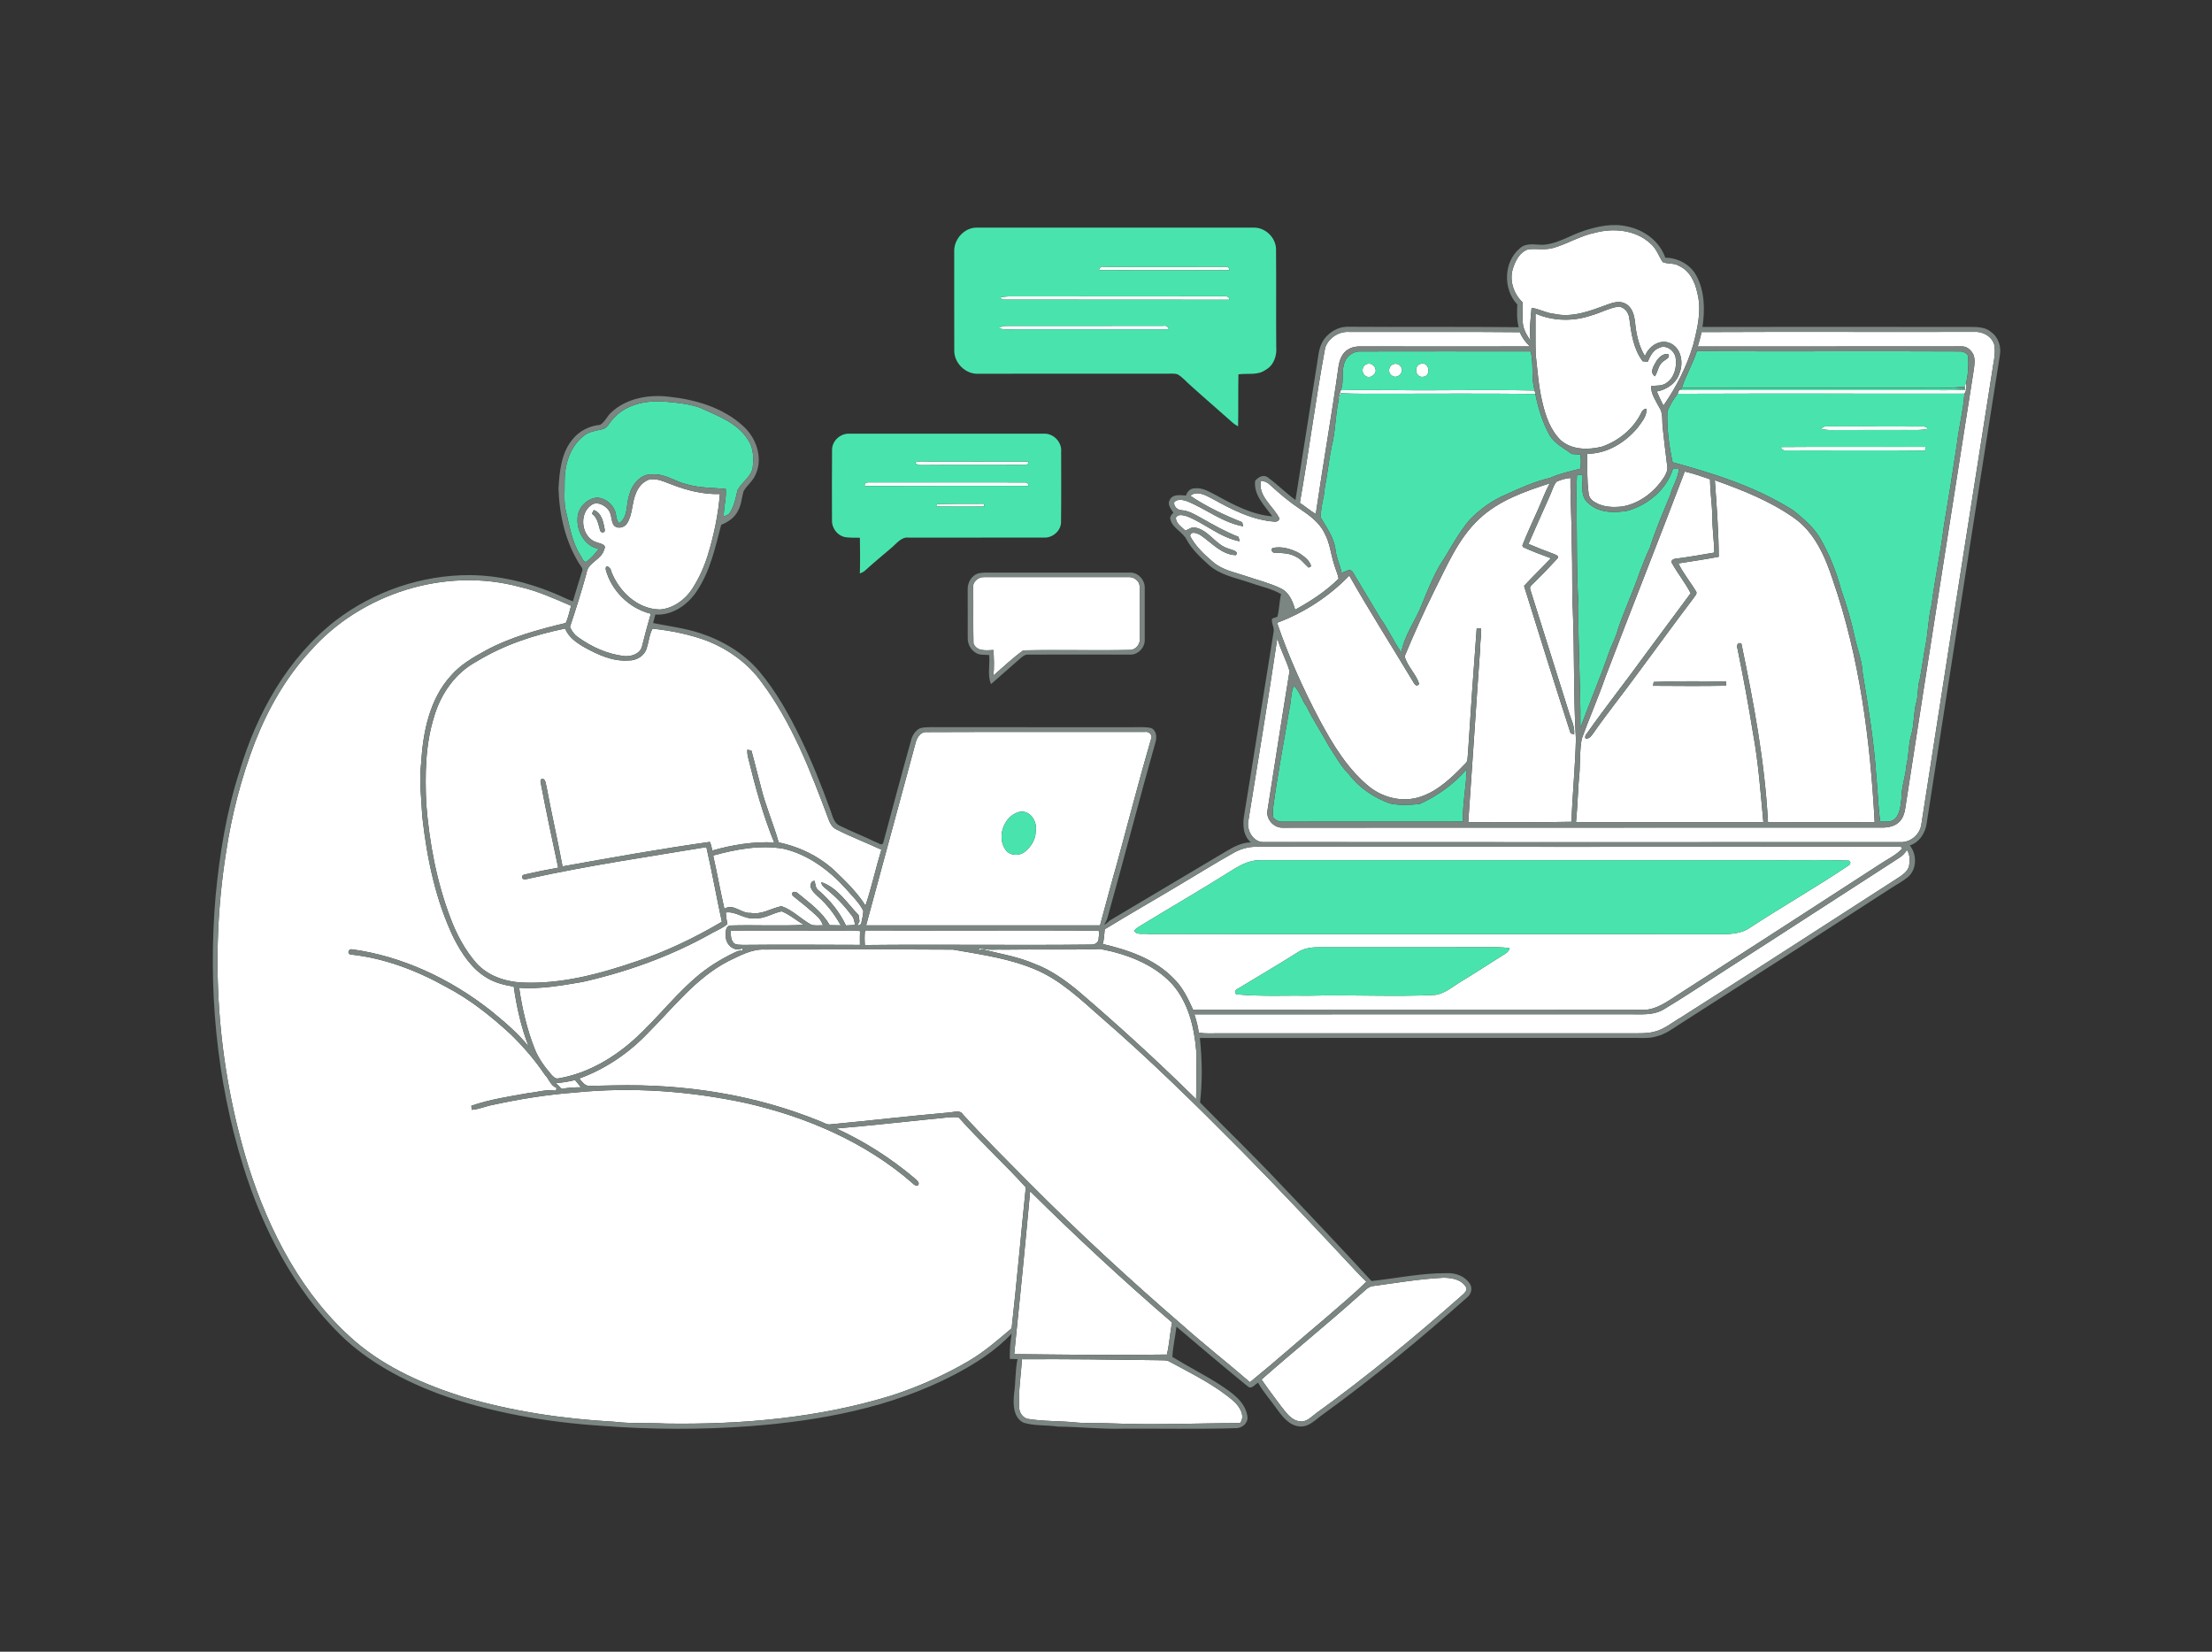 <?xml version="1.0" encoding="UTF-8"?>
<svg id="Layer_1" xmlns="http://www.w3.org/2000/svg" version="1.1" viewBox="0 0 1200 896">
  <rect x="0" y="0" width="1200" height="896" fill="#333333" stroke="none"/>
  <!-- Generator: Adobe Illustrator 30.0.0, SVG Export Plug-In . SVG Version: 2.1.1 Build 123)  -->
  <defs>
    <style>
      .st0 {
        fill: #7b8582;
      }

      .st1 {
        fill: #fff;
      }

      .st2 {
        fill: #49e4ae;
      }
    </style>
  </defs>
  <g>
    <path class="st1" d="M865.09,126.32c10.33-2.82,22.49-1.6,30.52,6.03,3.04,2.62,4.22,6.55,6.38,9.79,2.77,1.27,6.16.35,8.84,2.08,5.8,2.58,8.75,8.79,9.97,14.7,2.43,9.37.09,19.05-2.25,28.18-3.52,11.78-9.13,22.85-16.15,32.92-1.24-2.53-2.53-5.05-3.6-7.65,5.56-.98,10.88-4.73,12.45-10.35,2.1-5.59.66-13.47-5.36-15.93-5.62-2.3-11.56,1.87-13.5,7.11-3.37-5.48-4.74-11.9-5.36-18.23-.41-3.75-1.45-8.13-5-10.13-3.13-1.86-6.97-.79-10.13.42-9.12,3.36-18.86,7.23-28.73,4.99-4.29-.36-8.09-2.69-12.3-3.25-.46,5.89-1.34,11.81-.61,17.72-1.99-2.89-3.89-6.06-4.16-9.64-.28-3.68,0-7.38-.07-11.06-5.07-4.73-7.49-12.41-5.04-19.04,1.37-4.02,3.71-8.37,8.05-9.72,4.43-.56,9,.52,13.38-.71,7.78-2.12,14.72-6.63,22.67-8.23Z"/>
    <path class="st1" d="M596.1,146.54c.39-1.38,1.3-2.13,2.81-1.79,21.72.08,43.44.01,65.16-.02,1.37-.17,2.9.21,2.92,1.87-23.63-.07-47.26-.04-70.89-.06Z"/>
    <path class="st1" d="M542.75,161.23c1.4-.2,2.81-.34,4.23-.42,39.02-.1,78.04.03,117.06-.07,1.3-.09,2.95.2,2.88,1.85-40.65-.02-81.29-.02-121.94-.07-1.16.24-1.9-.19-2.23-1.29Z"/>
    <path class="st1" d="M862.91,171.23c5.14-1.39,9.87-4.15,15.18-4.92,3.22.28,5.52,3.32,5.81,6.4,1.04,8.05,2.21,16.65,7.28,23.29.68.05,2.04.16,2.72.21,1.25-3.01,2.88-6.29,6.15-7.51,3.83-1.92,8.28,1.43,8.97,5.28.79,4.96-.59,10.82-4.99,13.74-2.37,1.85-5.54,1.29-8.31,1.75-.11,4.23,2.46,7.8,4.35,11.39,2.27,3.25,1.5,7.43,1.94,11.15.72,6.99,1.6,13.97,2.45,20.95.38,1.9-.49,3.74-1.39,5.35-5.1,8.22-13.37,14.8-23.05,16.46-4.7.5-9.72.41-13.97-1.88-1.97-.99-3.93-2.6-4.19-4.93-1.02-7.22-.71-14.55-.82-21.82,10.71.08,20.61-6.06,27.32-14.08,2.18-3.09,5.21-6.29,4.8-10.37-1.28.16-2.16.81-2.64,1.95-4.23,8.85-12.38,15.58-21.6,18.7-7.27,1.77-15.96,1.78-21.95-3.28-5.84-5.5-8.54-13.41-10.29-21.04-2.05-8.49-2.61-17.23-3.58-25.88-.21-7.34-.02-14.7-.1-22.04,9.37,4.11,20.24,4.35,29.91,1.13ZM898.35,196.31c-1.28,2.4-3.62,5.71-.54,7.83,1.7-2.7,1.85-6.53,4.81-8.33,1.11-.97,3.67-1.75,2.41-3.7-2.87-.57-5.34,1.92-6.68,4.2Z"/>
    <path class="st1" d="M541.73,177.84c1.35-.59,2.76-1.11,4.27-1.03,28.33-.02,56.66.02,85-.04,1.54-.32,2.64.34,3.06,1.85-28.36.05-56.73-.07-85.09.02-2.43-.03-4.99.33-7.24-.8Z"/>
    <path class="st1" d="M718.91,188.6c1.84-5.34,7.49-8.96,13.11-8.54,30.83.1,61.67-.17,92.5.14,1.19,2.99,3.15,5.56,5.49,7.74-30.36.02-60.72.07-91.08-.01-2.5-.11-5.07.14-7.24,1.45-3.55,1.8-5.04,5.88-5.57,9.59-3.74,26.67-8.44,53.18-12.32,79.83-3.04-1.77-5.71-4.09-8.64-6.02,4.96-27.99,8.56-56.24,13.75-84.18Z"/>
    <path class="st1" d="M921.02,187.98c.81-2.58,1.47-5.21,2.1-7.84,49.28-.23,98.57.01,147.85-.11,4.6-.32,9.61,2.39,10.91,6.99.95,5-.61,10-1.21,14.95-12.93,81.71-25.64,163.46-38.34,245.2-.66,5.1-5.17,9.29-10.27,9.65-115.38.06-230.76.07-346.14-.02-5.58.42-9.31-5.58-8.84-10.62,5.32-33.33,10.94-66.63,15.87-100.02,1.57,6.18,4.84,11.78,6.63,17.88-4.1,24.94-7.92,49.93-11.87,74.9-1.31,5.11,3.07,10.23,8.26,10.07,108.66-.14,217.32,0,325.98-.08,3.12-.15,6.48-.96,8.66-3.36,2.96-3.11,2.96-7.68,3.68-11.64,12.01-77.96,24.35-155.88,36.55-233.81.31-2.56.71-5.32-.28-7.77-1.22-2.4-3.6-4.66-6.47-4.43-47.69.1-95.38-.02-143.07.06Z"/>
    <path class="st1" d="M741.43,197.49c1.92-.8,4.19.48,4.66,2.48,1.21,2.68-2.64,5.73-5.07,4.09-2.64-1.26-2.39-5.64.41-6.57Z"/>
    <path class="st1" d="M770.43,197.43c4.8-1.87,6.49,6.66,1.51,7-4.05.46-5.13-5.66-1.51-7Z"/>
    <path class="st1" d="M754.49,198.48c1.5-1.7,4.55-1.52,5.59.6,1.95,2.79-2.17,6.89-4.88,4.71-1.94-1.01-2.15-3.77-.71-5.31Z"/>
    <path class="st1" d="M1065.78,209.89c.25-.89.55-1.77.89-2.64.13,2.08.39,4.55-1,6.28-51.85.07-103.7-.12-155.54.08.19-.48.56-1.44.75-1.92,44.39-.02,88.77,0,133.16-.02,7.45-.01,14.91.18,22.36-.22l-.5-.57-.12-.99Z"/>
    <path class="st1" d="M726.16,217.3c.01-1.93.61-3.78,1.2-5.6,9.88-.21,19.76,0,29.65-.05,25.18.34,50.37-.37,75.55.22.08.45.26,1.36.34,1.81-26.96-.25-53.92-.16-80.88-.1-8.24-.02-16.49.13-24.72-.28-.38,1.33-.77,2.67-1.14,4Z"/>
    <path class="st1" d="M987.89,232.67c.83-.84,1.78-1.55,3.06-1.33,17.36.02,34.72-.02,52.08.05,1.19-.18,2.2.4,3.06,1.16-3.97,1.01-8.07.64-12.11.68-12.67.01-25.34.01-38.01.05-2.72.06-5.45.06-8.08-.61Z"/>
    <path class="st1" d="M966.05,242.52c26.26-.24,52.52,0,78.78-.08-.14.5-.42,1.49-.56,1.99-25.11-.28-50.23,0-75.33-.1-1.41.22-2.47-.55-2.89-1.81Z"/>
    <path class="st1" d="M496.21,250.99c2.49-1.08,5.23-.57,7.86-.63,17.96.06,35.92.02,53.89,0-.05,1.24-.68,1.85-1.87,1.82-18.71.12-37.43-.08-56.14.12-1.44.11-2.68-.32-3.74-1.3Z"/>
    <path class="st1" d="M913.98,255.82c4.68,1,9.19,2.65,13.72,4.2.04,6.7,1.04,13.34,1.27,20.03-.16,6.59.94,13.12,1.03,19.71-7.01,1.13-14,2.46-21.05,3.34-1.27.04-2.93,1.2-1.82,2.56,3.08,5.54,7.15,10.5,10.05,16.16-8.08,11.01-16.34,21.89-24.41,32.92-10.49,14.54-21.66,28.57-31.97,43.23-.77.63-1.55,3.2.24,2.66,1.49-.18,2.32-1.55,3.15-2.63,7.73-11.09,16.21-21.62,24.17-32.54,10.14-13.66,20.1-27.44,30.38-40.99.55-1.08,1.99-2.03,1.51-3.4-3.07-5.25-7.08-9.93-9.72-15.44,7.3-1.15,14.62-2.2,21.88-3.6-.06-13.85-1.13-27.69-2.12-41.5,14.87,5.29,29.77,11.2,42.77,20.3,11.33,7.84,17.06,21.03,21.21,33.7,14.63,42.24,20.34,87,22.72,131.43-19.29.01-38.58.09-57.87-.01-1.69-32.64-7.78-64.88-14.42-96.82-2.02-1.03-2.75,1.12-2.12,2.7,3.1,15.26,5.98,30.56,8.43,45.93,2.94,15.94,4.09,32.12,5.61,48.24-33.88-.02-67.76.01-101.64-.01.94-9.31,1.04-18.66,1.97-27.97.23-5.77.09-11.62,1.17-17.31,4.14-11.34,8.98-22.41,12.95-33.81,14.14-37.09,28.82-73.98,42.91-111.08ZM897.12,369.93c-.08.53-.25,1.58-.34,2.1,13.19.06,26.38.21,39.56-.05.02-.55.05-1.67.06-2.23-13.08-.25-26.22-.3-39.28.18Z"/>
    <path class="st1" d="M844.35,261.35c2.38-1.09,4.99-1.86,7.61-2.05-.1,12.56.78,25.11.76,37.68.39,11.33-.04,22.69.52,34.02.97,23.31.28,46.67,1.69,69.97-.38,14.96-1.88,29.86-2.42,44.82-18.65.46-37.32.07-55.98.2,2.26-31.66,4.23-63.33,6.52-94.99-.13-3.38.79-6.76.33-10.13-.57.01-1.71.02-2.28.02-1.72,22.74-3.31,45.47-4.75,68.24-.31,1.63.08,3.66-1.25,4.92-7.17,7.38-14.86,15.12-24.92,18.29-9.05,2.92-19.14.58-26.66-5.02-12.27-9.74-20.49-23.4-27.78-37.03-8.91-16.88-16.76-34.36-22.93-52.44,14.73-5.49,28.25-14.3,39.18-25.61,10.71,18.94,22.43,37.28,33.62,55.93,1.05,1.37,2.31,5.39,4.3,2.82-1.69-5.39-6.48-9.53-7.89-14.95,4.91-11.82,10.15-23.55,15.83-35.03,7.03-13.82,13.11-28.8,24.68-39.58,10.6-9.96,24.62-14.82,38.19-19.23-2.37,4.36-4.06,9.02-6.06,13.55-2.96,6.71-6.14,13.33-8.8,20.16l.35.84c4.87,2.37,10.05,4.11,15.11,6.07-4.74,5.11-9.83,9.88-14.53,15.03,8.33,26.68,16.62,53.42,25.27,79.98l1.9.56c.51-4.35-1.77-8.27-2.92-12.32-7.02-22.03-13.8-44.13-20.83-66.15-.85-1.93,1.42-3.04,2.45-4.24,4.22-4.18,8.37-8.46,12.35-12.85.88-1.51-1.4-1.92-2.29-2.41-4.55-1.68-9.08-3.43-13.53-5.36,3.85-8.65,7.6-17.33,11.52-25.95,1.23-2.56,1.84-5.5,3.64-7.76Z"/>
    <path class="st1" d="M344.89,267.86c1.2-3.39,3.71-6.44,7.16-7.67,4.34-.97,8.36,1.23,12.32,2.63,8.31,3.25,17.2,5.44,26.17,5.19-.93,11.2-3.24,22.27-6.53,33.01-1.98,6.46-4.8,12.68-8.45,18.37-3.9,5.95-10.32,10.68-17.55,11.25-12.29-.21-22.29-9.85-26.48-20.84.03-1.56-3.09-4.24-2.94-.97,3.02,11.59,12.77,21.24,24.46,24.11-1.75,5.96-3.31,11.98-4.84,18-1.15,3.81-5.71,5.24-9.3,4.99-9.24-.99-17.95-4.95-25.43-10.35-1.95-1.37-3.36-3.32-4.27-5.5,3.21-9.69,6.35-19.41,9-29.27.8-5.89,8.21-7.12,9.58-12.81,1.48-2.64-2.15-3.12-3.82-3.71-8.51-2.34-10.36-15.56-3.08-20.37,2.86-2,6.63-.14,8.71,2.14,2.27,2.23,1.74,5.65,3.03,8.32,1.54,2.85,6.04,2.15,7.53-.45,3.1-4.79,2.53-10.91,4.73-16.07ZM322.12,276.68c-.25.5-.76,1.49-1.01,1.98,3,2.11,3.48,5.76,4.42,9.01.46,1.79,3.15,1.44,2.5-.61-.72-3.89-1.65-8.92-5.91-10.38Z"/>
    <path class="st1" d="M684.01,260.87c1.89,0,3.58.81,4.93,2.12,5.07,4.66,10.33,9.15,16.09,12.94,5.28,3.58,10.79,7.49,13.59,13.43,2.86,5.2,3.33,11.2,5.13,16.77.71,2.62,1.97,5.08,2.44,7.78-6.86,6.84-15.1,12.18-23.57,16.83-1.3-4.52-3.27-9.42-7.8-11.55-6.01-2.92-12.55-4.49-18.84-6.65-6.12-2.11-12.86-3.28-17.88-7.66-4.78-4.05-9.47-8.47-12.45-14.05.27-3.19,4.23-1.45,5.9-.34,5.94,4.08,11.18,10.4,18.95,10.68,1.69-2.39-2.25-2.73-3.6-3.43-7.25-1.85-10.76-9.76-18.04-11.47-2.09-.73-3.95.85-5.78,1.58-2.02-1.99-5.05-3.8-5.19-6.9,1-2.4,4.15-1.44,6.08-.87,9.77,3.89,18.04,11.56,28.52,13.54-.14-.6-.43-1.79-.58-2.39-7.07-2.75-13.67-6.52-20.25-10.24-3.39-1.84-6.79-4.01-10.76-4.22-2.15-.14-4.45-2.19-3.84-4.47,1.88-1.75,4.6-1.16,6.8-.45,10.33,4.15,19.48,11.68,30.56,13.66-.13-.55-.4-1.66-.54-2.22-9.77-3.89-19.41-8.44-28.13-14.35,3.62-3.01,8.33-.24,11.84,1.54,10.72,5.99,22.06,11.85,34.56,12.54l1.3-.5.69-1.17c-3.3-6.82-11.74-11.98-10.13-20.48ZM690.27,297.31c-.98,1.19.11,2.88,1.61,2.49,3.76.2,7.7.26,11.08,2.16,2.89,1.27,4.62,3.99,6.97,5.96l1.34-.72c-.7-3.23-3.75-5.25-6.29-7.05-4.39-2.37-9.74-4.02-14.71-2.84Z"/>
    <path class="st1" d="M469,263.67c.06-1.36.71-2.02,1.93-1.99,28.39.05,56.79-.05,85.18.04,1.15-.02,1.79.61,1.92,1.88-29.68-.03-59.36-.02-89.03.07Z"/>
    <path class="st1" d="M508.43,273.46c8.47-.26,16.96-.06,25.44-.17.03.37.08,1.12.11,1.49-8.74.08-17.48.07-26.21-.02.16-.32.49-.98.66-1.3Z"/>
    <path class="st1" d="M527.97,319.04c-.6-3.39,2.81-6.18,5.99-5.98,26.04-.04,52.09-.03,78.14,0,2.94-.23,6.08,1.96,6.16,5.07.28,9.3.05,18.63.15,27.94.22,3.23-2.05,6.52-5.49,6.51-19.27.38-38.58-.17-57.84.23-5.71,4.11-10.9,9.07-16.23,13.7.65-4.6.28-9.27.12-13.89-3.82.18-9.23.88-10.86-3.64-.23-9.97,0-19.96-.14-29.93Z"/>
    <path class="st1" d="M168.14,353.36c27.62-31.48,73.43-45.98,113.97-34.94,9.64,2.2,18.65,6.33,27.69,10.2-.92,3.1-1.48,6.38-2.87,9.3-14.74,3.59-29.67,7.55-43.13,14.78-6.94,3.78-13.98,7.79-19.2,13.86-11.67,12.81-15.14,30.74-16.15,47.51-1.13,9.64.17,19.29.64,28.93,2.53,22.67,7.21,45.44,17.18,66.1,4.35,8.36,9.82,16.77,18.21,21.55,4.33,2.58,9.3,3.75,14.22,4.58,1.59,11.04,4.02,22.04,8.07,32.44-5.94-7.41-13.39-13.58-20.73-19.61-21.73-17.03-47.62-29.31-75.1-33.1-1.8-.33-2.84,2.34-.81,2.83,18.3,1.92,35.82,8.6,51.81,17.54,12.92,6.71,24.37,15.87,35.05,25.69,6.89,6.72,13.22,14.02,18.6,22.02,2.23,2.22,3.15,6.05,6.35,7.08-.19.59-.13,1.84-1.11,1.49-4.73-.71-9.43.89-14.12,1.34-10.4,1.87-21.05,3.41-31,6.9.05.55.14,1.64.19,2.18,3.95-.22,7.61-1.99,11.49-2.68,14.7-3.18,29.6-5.59,44.59-6.69,30.98-3.15,62.38-.77,92.79,5.73,32.76,7.51,64.75,21.19,90.26,43.45.82,1.04,3.32,2.46,3.38-.03-.4-1.23-1.53-1.94-2.39-2.77-12.82-10.79-27.04-19.9-42.28-26.86,20.45-1.76,40.85-4.11,61.28-6.11,1.66-.1,3.33-.14,5,.04,11.68,13.08,24.69,25.03,36.47,37.99-2.6,25.48-4.86,51-7.68,76.45-7.31,6.2-14.58,12.55-22.85,17.47-13.4,7.93-27.74,14.29-42.55,19.08-39.55,12.16-81.21,15.77-122.42,15.13-9.33-.5-18.71.15-28.01-1-27.63-1.53-55.23-5.63-81.81-13.49-20.82-6.58-41.36-15.54-58.13-29.78-28.95-24.84-47.06-59.86-58.42-95.76-16.83-54.56-20.93-112.95-12.06-169.33,3.04-20.62,8.31-40.92,15.79-60.38,7.05-17.9,16.69-34.95,29.79-49.13Z"/>
    <path class="st1" d="M258.69,358.76c14.64-8.94,31.16-14.39,47.89-17.78,1.84,4.67,6.17,7.67,10.35,10.1,7.32,4.03,15.36,7.84,23.95,7.21,4.28.18,8.81-2.46,9.95-6.73,1.19-3.46,1.38-7.32,3.17-10.53,10.3,1.07,20.63,3.2,30.35,6.88,11.29,4.69,21.56,12.11,28.75,22.09,16.69,22.29,26.72,48.61,36.4,74.48.81,2.28,2.14,4.54,4.44,5.57,7.9,3.99,16.18,7.16,24.2,10.88-3.07,10.05-5.26,20.37-8.62,30.32-4.13-6.58-9.68-12.13-15.24-17.51-8.62-8.61-19.98-14.28-31.86-16.76-2.81-10.11-7.12-19.75-9.59-29.96-1.81-6.58-3.35-13.24-5.18-19.81-.56-.14-1.66-.41-2.22-.55-.09,1.47.06,2.92.44,4.35,3.78,15.58,8.04,31.11,14.1,45.98-11.33-.53-22.68,1.28-33.54,4.4-.28-1.61-.69-3.19-1.32-4.69-26.74,3.75-53.37,8.52-79.93,13.29-2.68-14.45-6.01-28.78-8.69-43.24-.52-1.5-.38-4.94-2.92-4.06l-.39,1.16c2.98,15.66,6.27,31.25,9.64,46.83-6.24,1.1-12.46,2.4-18.64,3.8l-.87.64c-.5,3.09,3.01,1.47,4.53,1.28,31.55-6.91,63.52-11.59,95.36-16.88,3.08,13.43,5.47,27.02,8.4,40.49-14.75,8.73-30.3,16.18-46.59,21.58-19.93,6.82-40.82,12.41-62.07,11.39-9.01-.5-18.3-3.66-24.49-10.49-6.22-7.13-10.74-15.6-14.05-24.42-7.57-19.85-11.49-40.91-13.17-62.02-.69-15.79-.55-31.9,4.22-47.11,3.57-12.47,11.61-24.04,23.24-30.18Z"/>
    <path class="st1" d="M496.47,403.85c.68-3.22,2.6-7.1,6.52-6.71,39.35-.17,78.71-.02,118.07-.08,2.28-.51,4.58,1.91,3.29,4.11-6.45,22.12-12.16,44.45-18.23,66.67-3.25,11.34-6.26,22.75-9.37,34.14-42.29-.02-84.59.03-126.88,0,8.82-32.72,17.81-65.4,26.6-98.12ZM552.38,440.59c-8.03,2.54-11.85,13.89-6.68,20.64,2.45,3.13,7.43,3.22,10.36.73,3.3-2.64,5.83-6.63,5.8-10.97,1.12-5.48-3.39-12.25-9.48-10.4Z"/>
    <path class="st1" d="M386.9,464.09c12.36-3.38,25.45-5.89,38.24-3.65,13.34,3.14,24.79,11.71,33.83,21.75,3.28,3.83,7.1,7.35,9.37,11.91-.05,1.98-.46,3.93-.94,5.85-.02,1.33-.9,2.12-2.21,2,.27-.55.82-1.65,1.09-2.2-.13-1.12-.28-2.23-.46-3.32-6.23-6.39-11.4-14.93-20.26-17.88.04,1.85,1.65,2.83,2.89,3.9,5.15,4.13,9.71,8.98,13.67,14.25,1.22,1.42,1.39,3.31,1.7,5.07-1.64.09-3.28.18-4.91.26-3.45-7.34-8.68-13.81-14.86-19.04-1.71-1.15-1.67-3.36-2.12-5.14-1.97-.05-2.23,1.67-2.16,3.26.59,2.18,2.38,3.7,3.96,5.2,5.06,4.39,9.12,9.84,12.38,15.67-2.01-.03-4.01-.06-6.01-.11-3.97-7.08-10.78-11.93-16.92-17.02-1.21-1.41-4.3-1.71-3.21.99,4.47,3.57,8.95,7.16,13.16,11.05,1.56,1.35,2.63,3.13,3.33,5.07-2.14-.09-4.41.35-6.46-.39-5.52-3.04-10.02-7.94-16.05-10-5.6,1.1-10.77,4.81-16.8,3.65-5.05.41-9.25-5.34-14.19-2.24-2.15-9.61-3.94-19.28-6.06-28.89Z"/>
    <path class="st1" d="M668.87,462.85c3.65-2.15,7.79-3.4,12.03-3.51,116.06.04,232.12.08,348.17-.02.93.24,2.94-.48,2.75,1.16-3.36,3.5-7.85,5.56-11.83,8.23-36.25,23.47-72.48,46.95-108.81,70.29-6.45,4.1-13.01,9.36-21.14,8.84-80.92.07-161.83.05-242.75-.01-2.82-6.19-5.8-12.5-10.81-17.25-10.19-10.4-24.42-15.27-38.28-18.5.86-2.58.79-5.31,1.12-7.96,13.44-8.24,27.17-16.06,40.7-24.17,9.62-5.69,19.1-11.63,28.85-17.1ZM679.13,467.13c-4.21.99-7.98,3.18-11.58,5.48-15.81,9.97-32,19.3-47.94,29.04-1.54.98-3.26,1.81-4.37,3.31,1.62,2.49,5.23,1.28,7.75,1.68,103.01.29,206.01-.02,309.02.15,5.87-.02,12.24,0,17.27-3.52,17.58-11.51,35.88-21.91,53.32-33.63,1.71-.65,1.63-3.18-.52-2.8-11.02-.43-22.07-.13-33.1-.2-94.99-.04-189.99,0-284.98-.03-1.64.03-3.28.14-4.87.52ZM703.78,516.76c-10.66,6.76-21.59,13.08-32.36,19.66-1.52.41-2.06,2.96-.05,3.03,13.18,1.18,26.46.5,39.69.67,22.55-.62,45.14.72,67.67-.42,5.5-.85,9.69-4.84,14.35-7.54,7.24-4.39,14.31-9.04,21.49-13.53,1.67-1.14,3.94-1.98,4.34-4.22-4.6-.86-9.29-.53-13.94-.57-30,.04-59.99-.03-89.98.03-3.92-.03-7.91.66-11.21,2.89Z"/>
    <path class="st1" d="M1030.36,465.32c1.69-1.08,3.13-2.52,4.13-4.27,1.72,2.55,1.65,5.81,1.18,8.72-.83,3.11-3.65,4.92-6.18,6.57-39.16,25.19-78.22,50.54-117.51,75.52-4.87,2.76-9.24,6.68-14.84,7.88-3.64.95-7.43.77-11.15.79-74.68.03-149.35,0-224.03.02-3.89-.09-7.81.33-11.65-.4-.37-3.39-1.34-6.66-2.35-9.9,78.35-.09,156.71-.01,235.06-.05,6.67-.11,13.87.91,19.84-2.82,11.48-6.9,22.6-14.4,33.88-21.62,31.3-20.01,62.38-40.35,93.62-60.44Z"/>
    <path class="st1" d="M409.04,498.12c5.39.62,9.92-2.77,14.98-3.74,4.45,1.69,7.98,5.05,12.14,7.32-13.35.72-26.76-.07-40.12.36-2.73.62-2.35,3.88-2.29,6-.07,4.34,4.62,8.57,8.9,6.35.09.37.28,1.12.37,1.49-1.84-.66-3.51.39-5.1,1.09-7.35,3.59-14.35,7.93-20.52,13.31-14.01,12.02-24.82,27.4-39.52,38.67-10.21,7.85-22.07,13.83-34.83,16-1.73.49-2.95-.97-3.98-2.07-3.61-4.17-6.92-8.7-8.97-13.85-4.22-10.65-6.83-21.87-8.46-33.18,11.55.79,23.04-1.27,34.38-3.2,24.6-5.56,48.59-14.23,70.56-26.68,2.72-1.5,5.69-2.64,8.05-4.73-.48-2.07-.77-4.16-.9-6.26,5.45-.82,9.84,3.69,15.31,3.12Z"/>
    <path class="st1" d="M396.45,504.79c19.5-.02,38.99-.05,58.49.02,3.87.09,7.77-.35,11.61.29-.09,2.48-.09,4.98-.04,7.47-21.16-.06-42.33-.2-63.49.01-1.58-.1-3.29.08-4.7-.77-1.97-1.77-1.9-4.6-1.87-7.02Z"/>
    <path class="st1" d="M469.29,504.72c42.09.2,84.19-.12,126.27.09,1.55.39.38,3.03.45,4.24.08,2.32-2.07,3.43-4.11,3.36-40.9.46-81.81-.18-122.7.24-.21-2.65-.24-5.3.09-7.93Z"/>
    <path class="st1" d="M530.67,515.89c.41-.46.5-1.7,1.31-1.5,4.19,1.31,8.67.52,12.99.75,17.32-.27,34.66.25,51.96-.35,14.13,2.73,28.5,7.99,38.61,18.66,9.02,9.91,12.29,23.54,13.41,36.54.06,8.75.12,17.51-.06,26.26-20.84-20.57-42.47-40.32-64.73-59.34-7-5.65-14.47-10.92-22.96-14.08-9.23-3.96-19.19-5.55-28.85-7.97l-1.68,1.03Z"/>
    <path class="st1" d="M395.1,521.4c6.25-2.94,12.7-6.66,19.84-6.31,34.02,0,68.05-.17,102.07.05,15.51,2.74,31.44,4.86,45.95,11.34,12.92,5.78,23.24,15.65,33.74,24.87,26.76,23.13,51.99,47.95,76.88,73.07,20.89,21.14,41.18,42.85,61.48,64.55,2,2.14,4.02,4.27,6.16,6.3-6.98,7-14.75,13.26-22.18,19.8-13.7,11.52-27.08,23.42-40.96,34.73-12.12-10.51-24.77-20.39-36.76-31.06-28.58-24.67-56.35-50.29-82.98-77.07-12.11-12.25-24.35-24.38-35.95-37.11-1.59-2.66-4.82-1.22-7.25-1.09-21.75,1.89-43.45,4.46-65.18,6.51-1.76,0-3.28-1.08-4.87-1.66-35.38-14.54-73.95-20.41-112.07-19.53-4.73.03-9.46.3-14.19.2-1.99-.55-3.28-2.43-4.54-3.95,14.32-5.2,27.23-14.04,37.66-25.11,13.6-13.63,25.7-29.49,43.15-38.53Z"/>
    <path class="st1" d="M301.46,587.44c3.56.05,7.04-.79,10.51-1.52,1.07,1.28,2.13,2.58,3.17,3.9-3.48.04-6.98.17-10.4.88-1.11-1.08-2.19-2.18-3.28-3.26Z"/>
    <path class="st1" d="M558.85,646.22c24.84,24.61,50.49,48.41,77,71.21-1.18,5.74-1.44,11.67-2.82,17.37-27.59.44-55.22.06-82.82-.23,3.04-29.43,5.96-58.88,8.64-88.35Z"/>
    <path class="st1" d="M744.08,697.75c12.95-1.73,25.87-3.98,38.95-4.62,4.43.02,9.83.88,12.26,5.09.97,1.71-.84,3.22-1.96,4.27-25.51,22.53-51.79,44.25-79.39,64.19-2.68,1.97-5.3,5.05-9.01,4.31-4.72-.63-7.48-5.13-10.25-8.52-3.45-4.7-7.03-9.31-10.29-14.13,17.55-15.51,35.84-30.19,53.27-45.85,2.1-1.6,3.83-3.93,6.42-4.74Z"/>
    <path class="st1" d="M554.39,737.35c24.53-.14,49.07.16,73.6.51,2.33.18,4.94-.35,7,1.06,11.92,6.5,24.37,12.49,34.66,21.5,2.9,2.84,6.04,7.71,3.1,11.56-22.92.05-45.85,1.12-68.76.19-6.67-.34-13.35.04-20-.49-8.94-.99-17.99-.5-26.86-2.06-2.33-.87-4.04-3.16-4.19-5.64-.62-8.9.95-17.76,1.45-26.63Z"/>
  </g>
  <g>
    <path class="st2" d="M517.66,136.03c-.01-6.47,5.63-12.64,12.24-12.55,50.06-.04,100.13,0,150.19,0,6.25-.15,11.98,5.3,12.15,11.55.17,17.63-.04,35.27.11,52.9.47,4.88-1.25,10.27-5.78,12.72-4.3,3.12-9.82,1.75-14.73,2.42-.18,9.41-.01,18.82-.17,28.22-1.27-.68-2.47-1.49-3.5-2.48-7.37-6.6-14.91-13.01-22.24-19.66-2.33-2.02-4.34-4.46-7-6.06-2.21-.73-4.61-.28-6.9-.37-33.67.02-67.34-.06-101,.03-7.04.5-13.57-5.79-13.34-12.84-.08-17.96,0-35.92-.03-53.88ZM596.1,146.54c23.63.02,47.26-.01,70.89.06-.02-1.66-1.55-2.04-2.92-1.87-21.72.03-43.44.1-65.16.02-1.51-.34-2.42.41-2.81,1.79ZM542.75,161.23c.33,1.1,1.07,1.53,2.23,1.29,40.65.05,81.29.05,121.94.07.07-1.65-1.58-1.94-2.88-1.85-39.02.1-78.04-.03-117.06.07-1.42.08-2.83.22-4.23.42ZM541.73,177.84c2.25,1.13,4.81.77,7.24.8,28.36-.09,56.73.03,85.09-.02-.42-1.51-1.52-2.17-3.06-1.85-28.34.06-56.67.02-85,.04-1.51-.08-2.92.44-4.27,1.03Z"/>
    <path class="st2" d="M729.05,197.92c.74-4.18,4.67-7.38,8.92-7.27,30.79-.05,61.58-.07,92.38-.01,1.84,6.94.11,14.37,2.21,21.23-25.18-.59-50.37.12-75.55-.22-9.89.04-19.77-.16-29.65.05,1.86-4.34.31-9.29,1.69-13.78ZM741.43,197.49c-2.8.93-3.05,5.31-.41,6.57,2.43,1.64,6.28-1.41,5.07-4.09-.47-2-2.74-3.28-4.66-2.48ZM770.43,197.43c-3.62,1.34-2.54,7.46,1.51,7,4.98-.34,3.29-8.87-1.51-7ZM754.49,198.48c-1.44,1.54-1.23,4.3.71,5.31,2.71,2.18,6.83-1.92,4.88-4.71-1.04-2.12-4.09-2.3-5.59-.6Z"/>
    <path class="st2" d="M920.53,190.48c47.79.28,95.58-.08,143.36.17,1.64.35,4.03,1.21,3.81,3.3.3,4.33.01,8.71-.9,12.96l-.13.34c-.34.87-.64,1.75-.89,2.64-12.88,1.02-25.86.28-38.77.46-38.19,0-76.38.12-114.57-.09,2.2-6.77,5.95-12.96,8.09-19.78Z"/>
    <path class="st2" d="M910.88,211.69c.9-.81,1.96-1.18,3.17-1.12,40.63.14,81.26,0,121.88.09,9.99.08,19.99-.23,29.97.22l.5.57c-7.45.4-14.91.21-22.36.22-44.39.02-88.77,0-133.16.02Z"/>
    <path class="st2" d="M726.16,217.3c.37-1.33.76-2.67,1.14-4,8.23.41,16.48.26,24.72.28,26.96-.06,53.92-.15,80.88.1,1.6,7.84,3.92,15.62,7.87,22.62,2.8,4.53,7.77,6.8,11.82,9.98,1.59.11,3.18.22,4.79.31.28,2.54.37,5.11-.08,7.65-5.51,1.47-11.15,2.61-16.36,4.99-8.29,1.94-16.07,5.39-23.76,8.93-7.39,3.07-13.95,7.82-19.58,13.46-6.65,7.64-11.11,16.81-16.63,25.22-3.82,6.72-6.77,13.88-9.59,21.06-3.44,8.77-9.45,16.56-11.17,25.96-4.22-5.88-7.09-12.62-11.35-18.48-5.05-8.37-10.03-16.8-15.07-25.17-1.49-2.15-4.08.1-5.97.49-.85-4.26-2.87-8.21-3.32-12.56-.8-6.44-4.74-11.82-7.92-17.25-.29-5.42,1.69-10.61,2.07-15.98,1.44-7.48,2.23-15.08,3.74-22.56,2.14-8.21,1.97-16.77,3.77-25.05Z"/>
    <path class="st2" d="M904.55,223.12c1.38-3.4,3.32-6.62,5.58-9.51,51.84-.2,103.69-.01,155.54-.08-.56,8.92-2.92,17.6-3.93,26.47-2.23,15.06-4.62,30.1-7.16,45.11-1.8,14.37-4.85,28.54-6.71,42.88-1.81,7.22-1.84,14.74-3.28,22.04-1.19,6.07-1.89,12.23-3.09,18.29-1.34,4.05-.78,8.39-1.85,12.48-1.6,5.54-1.12,11.42-2.6,17-1.8,5.62-1.41,11.6-2.81,17.32-.47,6.08-2.78,11.86-2.72,18-.49,3.74-.63,8.11-3.43,10.94-2.08,2.25-5.35,1.51-8.06,1.64-1.18-8.17-1.31-16.42-2.15-24.61-1.23-18.79-4.31-37.41-7.38-55.98-.31-6.94-3.06-13.38-4.45-20.11-1.84-8.54-4.34-16.93-7.24-25.16-2.62-9.73-6.37-19.19-11.44-27.91-3.5-6.02-8.98-10.48-14.25-14.88-20.05-12.8-42.94-20.09-65.73-26.28-1.96-9.05-3.19-18.37-2.84-27.65ZM987.89,232.67c2.63.67,5.36.67,8.08.61,12.67-.04,25.34-.04,38.01-.05,4.04-.04,8.14.33,12.11-.68-.86-.76-1.87-1.34-3.06-1.16-17.36-.07-34.72-.03-52.08-.05-1.28-.22-2.23.49-3.06,1.33ZM966.05,242.52c.42,1.26,1.48,2.03,2.89,1.81,25.1.1,50.22-.18,75.33.1.14-.5.42-1.49.56-1.99-26.26.09-52.52-.16-78.78.08Z"/>
    <path class="st2" d="M332.45,227.41c6.64-7.92,17.72-10.28,27.61-9.59,6.59.54,13.28,1.16,19.57,3.32,9.55,4.42,20.65,8.19,26.33,17.73,2.96,4.43,2.9,9.93,2.35,15.02-1.09,5.04-5.98,7.75-8.24,12.08-.88,4.17-1.8,8.41-4.06,12.09-.71,1.24-2.17,1.55-3.37,2.09-.1-5,1.49-9.87,1.1-14.91-6.96-.69-14.06-.49-20.84-2.45-6.47-1.38-12.08-5.99-18.94-5.44-6.63-.53-11.28,5.78-12.74,11.57-1.61,4.98-.43,11.57-5.33,14.92-1.95-1.94-1.28-4.96-2.52-7.24-1.6-3.71-5.34-6.33-9.34-6.69-5.56.45-10.51,5.35-10.7,10.99-.59,7.21,3.88,15.43,11.43,16.85-1.95,2.66-4.12,5.24-6.88,7.09-1.77-.31-2.11-2.37-3.02-3.63-4.46-6.96-5.77-15.28-7.67-23.19-1.5-5.54-.76-11.35-.87-17.01.02-9.04,2.92-18.69,10.26-24.47,2.79-2.43,6.56-2.85,10.02-3.63,2.93-.5,3.92-3.64,5.85-5.5Z"/>
    <path class="st2" d="M451.39,243.94c0-4.88,4.74-9.05,9.57-8.66,35.01-.02,70.03-.03,105.04,0,5.3-.43,10.15,4.42,9.67,9.72,0,12.68.1,25.36-.06,38.03.1,4.96-4.75,9.01-9.58,8.58-24.34.07-48.69-.01-73.04.03-3.97-.48-6.42,3.01-9.09,5.28-4.82,4.15-9.77,8.17-14.47,12.46-.82.83-1.89,1.28-2.96,1.69.2-6.45.11-12.91.02-19.36-2.9-.11-5.86.16-8.7-.48-3.92-1.14-6.7-5.16-6.44-9.23-.08-12.68-.02-25.37.04-38.05ZM496.21,250.99c1.06.98,2.3,1.41,3.74,1.3,18.71-.2,37.43,0,56.14-.12,1.19.03,1.82-.58,1.87-1.82-17.97.03-35.93.07-53.89,0-2.63.06-5.37-.45-7.86.63ZM469,263.67c29.67-.09,59.35-.1,89.03-.07-.13-1.27-.77-1.9-1.92-1.88-28.39-.09-56.79,0-85.18-.04-1.22-.03-1.87.63-1.93,1.99ZM508.43,273.46c-.17.32-.5.98-.66,1.3,8.73.09,17.47.1,26.21.02-.03-.37-.08-1.12-.11-1.49-8.48.11-16.97-.09-25.44.17Z"/>
    <path class="st2" d="M907.55,254.37c1.05.01,2.12.02,3.2.03-.26,4.99-3.45,9.18-4.59,13.98-3.94,9.52-8.03,19.01-11.15,28.85-2.16,4.26-3.68,8.79-5.48,13.2-3.54,10.35-8.18,20.29-11.73,30.64-1.01,4-2.83,7.71-4.44,11.49-4.87,14.24-10.77,28.07-16,42.17.22-22.25-1.43-44.47-1.03-66.73-1.07-15.95-.79-31.97-.99-47.96.07-7.45-.25-14.92.15-22.36,1-.08,2-.15,3.02-.22.25,5.28-1.54,12.08,3.43,15.75,5.68,5.15,13.95,5.08,21.06,3.85,11.06-3.21,21.08-11.48,24.55-22.69Z"/>
    <path class="st2" d="M699.61,383.93c.98-3.93.56-8.17,2.37-11.88,3.22,3.1,4.13,7.7,6.82,11.19,3.56,7.44,8.23,14.27,12.14,21.54,3.46,5.23,6.41,10.86,10.91,15.31,5.54,7.34,13.47,12.6,22.04,15.73,5.31,1.2,10.91.86,16.29.34,9.63-4.42,18.51-10.74,25.48-18.8-.22,9.48-2.4,18.8-1.96,28.32-32.56.05-65.12.04-97.68.04-2.01.15-3.99-.7-5.24-2.26-.3-1.5-.28-3.05-.2-4.56,2.4-18.43,5.96-36.65,9.03-54.97Z"/>
    <path class="st2" d="M552.38,440.59c6.09-1.85,10.6,4.92,9.48,10.4.03,4.34-2.5,8.33-5.8,10.97-2.93,2.49-7.91,2.4-10.36-.73-5.17-6.75-1.35-18.1,6.68-20.64Z"/>
    <path class="st2" d="M679.13,467.13c1.59-.38,3.23-.49,4.87-.52,94.99.03,189.99,0,284.98.03,11.03.07,22.08-.23,33.1.2,2.15-.38,2.23,2.15.52,2.8-17.44,11.72-35.74,22.12-53.32,33.63-5.03,3.52-11.4,3.5-17.27,3.52-103.01-.17-206.01.14-309.02-.15-2.52-.4-6.13.81-7.75-1.68,1.11-1.5,2.83-2.33,4.37-3.31,15.94-9.74,32.13-19.07,47.94-29.04,3.6-2.3,7.37-4.49,11.58-5.48Z"/>
    <path class="st2" d="M703.78,516.76c3.3-2.23,7.29-2.92,11.21-2.89,29.99-.06,59.98.01,89.98-.03,4.65.04,9.34-.29,13.94.57-.4,2.24-2.67,3.08-4.34,4.22-7.18,4.49-14.25,9.14-21.49,13.53-4.66,2.7-8.85,6.69-14.35,7.54-22.53,1.14-45.12-.2-67.67.42-13.23-.17-26.51.51-39.69-.67-2.01-.07-1.47-2.62.05-3.03,10.77-6.58,21.7-12.9,32.36-19.66Z"/>
  </g>
  <g>
    <path class="st0" d="M859.22,125.21c7.59-2.49,15.83-4.26,23.75-2.31,9.02,1.81,17.39,8,20.44,16.89,6.82.04,13.64,3.69,16.89,9.78,4.55,8.44,4.64,18.5,3.3,27.78,48.46-.06,96.93-.05,145.4,0,3.78.04,7.99.03,11.03,2.66,4.16,2.86,5.81,8.23,4.84,13.07-13.35,84.23-26.39,168.51-39.54,252.77-.54,5.51-3.78,10.98-9.24,12.78,3.95,4.91,3.87,13.09-1.16,17.24-2.85,2.34-6.14,4.03-9.21,6.04-38.24,24.78-76.54,49.46-114.95,73.97-3.74,2.44-7.44,5.17-11.85,6.23-4.15,1.42-8.58.84-12.86.93-78.38.03-156.75-.04-235.12.03,1.2,11.63,1.45,23.35.08,34.99,14.62,14.93,29.69,29.44,43.99,44.69,16.5,17.24,32.88,34.61,49.03,52.17,13.62-1.5,27.14-4.35,40.89-4.28,4.69-.18,9.77,1.59,12.4,5.68,1.51,2.15.98,5.34-.95,7.07-25.12,22.36-51.09,43.85-78.33,63.61-4.03,2.69-7.66,7.22-12.97,6.81-5.74-.48-9.43-5.4-12.54-9.69-3.3-4.72-7.24-9-10.04-14.05-1.65.85-3.4,3.65-5.35,2.19-13.13-10.65-26.01-21.64-38.92-32.56-.66,5.46-1.93,10.87-2.22,16.37,8.45,5.23,17.42,9.7,25.79,15.1,6.23,4.17,13.58,8.9,14.89,16.92.73,3.87-2.97,6.87-6.59,6.65-20.38.6-40.77.15-61.15.28-11.71.32-23.36-1.07-35.05-1.13-6.16-.95-12.57-.27-18.58-2.11-5.78-2.82-5.76-10.18-5.19-15.69.91-6.25.57-12.62,1.86-18.81-1.41-.04-2.81-.07-4.2-.11-.04-4.6.21-9.22,1.05-13.75-8.79,9.38-19.85,16.4-31.17,22.35-34.12,17.8-72.71,24.96-110.76,27.88-26.91,2-53.99,1.87-80.89-.21-29.92-2.01-59.83-7.16-88.11-17.35-19.39-7.34-38.13-17.28-53.1-31.83-25.53-25.01-42.29-57.69-52.84-91.54-14.77-47.28-19.24-97.49-15-146.74,2.18-22.98,5.91-45.93,13.07-67.92,9.32-31.15,25.95-61.13,51.93-81.36,20.76-15.95,46.82-24.82,73.01-24.73,15.4.17,30.65,3.68,44.87,9.53,3.71,1.42,7.2,3.35,10.94,4.69,1.65-5.41,3.19-10.86,4.95-16.24.79-1.63-.82-2.9-1.52-4.17-7.56-12.17-10.79-26.57-11.25-40.77.56-9.19,1.43-19.22,7.57-26.6,3.63-4.61,9.17-7.42,14.98-7.95,2.7-1.49,3.84-4.81,6.16-6.81,8.33-7.75,20.48-9.77,31.46-8.42,14.3,1.53,29.07,5.9,39.89,15.78,7.12,6.29,10.93,16.92,7.07,25.98-1.39,3.74-4.77,6.13-6.74,9.47-1.03,3.58-1.11,7.49-3.08,10.76-1.8,3.68-5.37,5.97-9.04,7.49-3.18,12.18-5.9,24.83-12.93,35.5-4.85,7.65-13.4,13.77-22.79,13.17-.37,1.54-.77,3.07-1.23,4.59,8.49,1.72,17.15,2.76,25.42,5.45,12.24,4,23.77,10.83,32.15,20.73,9.13,10.77,16.02,23.21,22.22,35.83,6.27,12.85,11.59,26.14,16.43,39.58,1.18,3.07,1.81,7.09,5.27,8.45,6.34,3.12,12.94,5.72,19.31,8.79,1.2.27,3.14,2.19,4,.56,5-18.5,9.9-37.04,15.08-55.5.64-2.77,2.22-5.4,4.8-6.75,1.95-.67,4.05-.6,6.1-.67,36.28.08,72.56,0,108.84.04,3.59.08,7.27-.37,10.8.51,2.56,1.37,2.86,4.5,2.3,7.06-9,31.76-17.19,63.76-26.14,95.54-.4,1.46-1.04,2.8-1.91,4.02,1.34-.4,2.15-1.68,3.31-2.41,20.85-12.47,41.8-24.78,62.66-37.25,4.16-2.49,8.66-4.98,13.66-4.98-4.33-3.72-4.55-9.75-3.62-14.96,5.41-32.96,10.52-65.98,15.91-98.94.65-2.58-1.34-4.97-.78-7.49.72-.26,2.17-.78,2.89-1.04,1.05-4.02,1.02-8.22,1.98-12.26-5.25-3.07-11.3-4.17-16.96-6.21-7.67-2.65-16.21-4.09-22.39-9.76-4.41-3.96-8.82-8.1-11.76-13.31-2.07-4.39-7.46-6.2-8.88-10.99-.58-1.63.49-2.83,1.57-3.87-1.23-2.04-3.49-4.48-1.96-6.92,1.49-3.36,5.82-2.6,8.8-2.41.61-2.05,2.32-3.92,4.6-3.9,4.42-.61,8.26,2.02,12.02,3.89,9.42,5.17,19.29,10.41,30.2,11.29-4.12-5.79-10.19-11.44-9.33-19.23,1.61-2.04,4.58-3.74,6.98-1.84,5.17,3.8,9.72,8.42,14.93,12.2,3.85-24.09,7.6-48.19,11.43-72.28.84-4.34.89-8.93,2.9-12.95,2.64-5.11,8.14-8.74,13.95-8.75,30.93.23,61.87-.11,92.79.25-1.05-4.03-.93-8.18-.73-12.3-7.85-8.31-7.51-23.15,1.42-30.53,3.42-3.17,8.32-1.83,12.5-1.87,7.96-.51,14.74-5.18,22.17-7.57ZM865.09,126.32c-7.95,1.6-14.89,6.11-22.67,8.23-4.38,1.23-8.95.15-13.38.71-4.34,1.35-6.68,5.7-8.05,9.72-2.45,6.63-.03,14.31,5.04,19.04.07,3.68-.21,7.38.07,11.06.27,3.58,2.17,6.75,4.16,9.64-.73-5.91.15-11.83.61-17.72,4.21.56,8.01,2.89,12.3,3.25,9.87,2.24,19.61-1.63,28.73-4.99,3.16-1.21,7-2.28,10.13-.42,3.55,2,4.59,6.38,5,10.13.62,6.33,1.99,12.75,5.36,18.23,1.94-5.24,7.88-9.41,13.5-7.11,6.02,2.46,7.46,10.34,5.36,15.93-1.57,5.62-6.89,9.37-12.45,10.35,1.07,2.6,2.36,5.12,3.6,7.65,7.02-10.07,12.63-21.14,16.15-32.92,2.34-9.13,4.68-18.81,2.25-28.18-1.22-5.91-4.17-12.12-9.97-14.7-2.68-1.73-6.07-.81-8.84-2.08-2.16-3.24-3.34-7.17-6.38-9.79-8.03-7.63-20.19-8.85-30.52-6.03ZM862.91,171.23c-9.67,3.22-20.54,2.98-29.91-1.13.08,7.34-.11,14.7.1,22.04.97,8.65,1.53,17.39,3.58,25.88,1.75,7.63,4.45,15.54,10.29,21.04,5.99,5.06,14.68,5.05,21.95,3.28,9.22-3.12,17.37-9.85,21.6-18.7.48-1.14,1.36-1.79,2.64-1.95.41,4.08-2.62,7.28-4.8,10.37-6.71,8.02-16.61,14.16-27.32,14.08.11,7.27-.2,14.6.82,21.82.26,2.33,2.22,3.94,4.19,4.93,4.25,2.29,9.27,2.38,13.97,1.88,9.68-1.66,17.95-8.24,23.05-16.46.9-1.61,1.77-3.45,1.39-5.35-.85-6.98-1.73-13.96-2.45-20.95-.44-3.72.33-7.9-1.94-11.15-1.89-3.59-4.46-7.16-4.35-11.39,2.77-.46,5.94.1,8.31-1.75,4.4-2.92,5.78-8.78,4.99-13.74-.69-3.85-5.14-7.2-8.97-5.28-3.27,1.22-4.9,4.5-6.15,7.51-.68-.05-2.04-.16-2.72-.21-5.07-6.64-6.24-15.24-7.28-23.29-.29-3.08-2.59-6.12-5.81-6.4-5.31.77-10.04,3.53-15.18,4.92ZM718.91,188.6c-5.19,27.94-8.79,56.19-13.75,84.18,2.93,1.93,5.6,4.25,8.64,6.02,3.88-26.65,8.58-53.16,12.32-79.83.53-3.71,2.02-7.79,5.57-9.59,2.17-1.31,4.74-1.56,7.24-1.45,30.36.08,60.72.03,91.08.01-2.34-2.18-4.3-4.75-5.49-7.74-30.83-.31-61.67-.04-92.5-.14-5.62-.42-11.27,3.2-13.11,8.54ZM921.02,187.98c47.69-.08,95.38.04,143.07-.06,2.87-.23,5.25,2.03,6.47,4.43.99,2.45.59,5.21.28,7.77-12.2,77.93-24.54,155.85-36.55,233.81-.72,3.96-.72,8.53-3.68,11.64-2.18,2.4-5.54,3.21-8.66,3.36-108.66.08-217.32-.06-325.98.08-5.19.16-9.57-4.96-8.26-10.07,3.95-24.97,7.77-49.96,11.87-74.9-1.79-6.1-5.06-11.7-6.63-17.88-4.93,33.39-10.55,66.69-15.87,100.02-.47,5.04,3.26,11.04,8.84,10.62,115.38.09,230.76.08,346.14.02,5.1-.36,9.61-4.55,10.27-9.65,12.7-81.74,25.41-163.49,38.34-245.2.6-4.95,2.16-9.95,1.21-14.95-1.3-4.6-6.31-7.31-10.91-6.99-49.28.12-98.57-.12-147.85.11-.63,2.63-1.29,5.26-2.1,7.84ZM729.05,197.92c-1.38,4.49.17,9.44-1.69,13.78-.59,1.82-1.19,3.67-1.2,5.6-1.8,8.28-1.63,16.84-3.77,25.05-1.51,7.48-2.3,15.08-3.74,22.56-.38,5.37-2.36,10.56-2.07,15.98,3.18,5.43,7.12,10.81,7.92,17.25.45,4.35,2.47,8.3,3.32,12.56,1.89-.39,4.48-2.64,5.97-.49,5.04,8.37,10.02,16.8,15.07,25.17,4.26,5.86,7.13,12.6,11.35,18.48,1.72-9.4,7.73-17.19,11.17-25.96,2.82-7.18,5.77-14.34,9.59-21.06,5.52-8.41,9.98-17.58,16.63-25.22,5.63-5.64,12.19-10.39,19.58-13.46,7.69-3.54,15.47-6.99,23.76-8.93,5.21-2.38,10.85-3.52,16.36-4.99.45-2.54.36-5.11.08-7.65-1.61-.09-3.2-.2-4.79-.31-4.05-3.18-9.02-5.45-11.82-9.98-3.95-7-6.27-14.78-7.87-22.62-.08-.45-.26-1.36-.34-1.81-2.1-6.86-.37-14.29-2.21-21.23-30.8-.06-61.59-.04-92.38.01-4.25-.11-8.18,3.09-8.92,7.27ZM920.53,190.48c-2.14,6.82-5.89,13.01-8.09,19.78,38.19.21,76.38.08,114.57.09,12.91-.18,25.89.56,38.77-.46l.12.99c-9.98-.45-19.98-.14-29.97-.22-40.62-.09-81.25.05-121.88-.09-1.21-.06-2.27.31-3.17,1.12-.19.48-.56,1.44-.75,1.92-2.26,2.89-4.2,6.11-5.58,9.51-.35,9.28.88,18.6,2.84,27.65,22.79,6.19,45.68,13.48,65.73,26.28,5.27,4.4,10.75,8.86,14.25,14.88,5.07,8.72,8.82,18.18,11.44,27.91,2.9,8.23,5.4,16.62,7.24,25.16,1.39,6.73,4.14,13.17,4.45,20.11,3.07,18.57,6.15,37.19,7.38,55.98.84,8.19.97,16.44,2.15,24.61,2.71-.13,5.98.61,8.06-1.64,2.8-2.83,2.94-7.2,3.43-10.94-.06-6.14,2.25-11.92,2.72-18,1.4-5.72,1.01-11.7,2.81-17.32,1.48-5.58,1-11.46,2.6-17,1.07-4.09.51-8.43,1.85-12.48,1.2-6.06,1.9-12.22,3.09-18.29,1.44-7.3,1.47-14.82,3.28-22.04,1.86-14.34,4.91-28.51,6.71-42.88,2.54-15.01,4.93-30.05,7.16-45.11,1.01-8.87,3.37-17.55,3.93-26.47,1.39-1.73,1.13-4.2,1-6.28l.13-.34c.91-4.25,1.2-8.63.9-12.96.22-2.09-2.17-2.95-3.81-3.3-47.78-.25-95.57.11-143.36-.17ZM332.45,227.41c-1.93,1.86-2.92,5-5.85,5.5-3.46.78-7.23,1.2-10.02,3.63-7.34,5.78-10.24,15.43-10.26,24.47.11,5.66-.63,11.47.87,17.01,1.9,7.91,3.21,16.23,7.67,23.19.91,1.26,1.25,3.32,3.02,3.63,2.76-1.85,4.93-4.43,6.88-7.09-7.55-1.42-12.02-9.64-11.43-16.85.19-5.64,5.14-10.54,10.7-10.99,4,.36,7.74,2.98,9.34,6.69,1.24,2.28.57,5.3,2.52,7.24,4.9-3.35,3.72-9.94,5.33-14.92,1.46-5.79,6.11-12.1,12.74-11.57,6.86-.55,12.47,4.06,18.94,5.44,6.78,1.96,13.88,1.76,20.84,2.45.39,5.04-1.2,9.91-1.1,14.91,1.2-.54,2.66-.85,3.37-2.09,2.26-3.68,3.18-7.92,4.06-12.09,2.26-4.33,7.15-7.04,8.24-12.08.55-5.09.61-10.59-2.35-15.02-5.68-9.54-16.78-13.31-26.33-17.73-6.29-2.16-12.98-2.78-19.57-3.32-9.89-.69-20.97,1.67-27.61,9.59ZM907.55,254.37c-3.47,11.21-13.49,19.48-24.55,22.69-7.11,1.23-15.38,1.3-21.06-3.85-4.97-3.67-3.18-10.47-3.43-15.75-1.02.07-2.02.14-3.02.22-.4,7.44-.08,14.91-.15,22.36.2,15.99-.08,32.01.99,47.96-.4,22.26,1.25,44.48,1.03,66.73,5.23-14.1,11.13-27.93,16-42.17,1.61-3.78,3.43-7.49,4.44-11.49,3.55-10.35,8.19-20.29,11.73-30.64,1.8-4.41,3.32-8.94,5.48-13.2,3.12-9.84,7.21-19.33,11.15-28.85,1.14-4.8,4.33-8.99,4.59-13.98-1.08,0-2.15-.02-3.2-.03ZM913.98,255.82c-14.09,37.1-28.77,73.99-42.91,111.08-3.97,11.4-8.81,22.47-12.95,33.81-1.08,5.69-.94,11.54-1.17,17.31-.93,9.31-1.03,18.66-1.97,27.97,33.88.02,67.76-.01,101.64.01-1.52-16.12-2.67-32.3-5.61-48.24-2.45-15.37-5.33-30.67-8.43-45.93-.63-1.58.1-3.73,2.12-2.7,6.64,31.94,12.73,64.18,14.42,96.82,19.29.1,38.58.02,57.87.01-2.38-44.43-8.09-89.19-22.72-131.43-4.15-12.67-9.88-25.86-21.21-33.7-13-9.1-27.9-15.01-42.77-20.3.99,13.81,2.06,27.65,2.12,41.5-7.26,1.4-14.58,2.45-21.88,3.6,2.64,5.51,6.65,10.19,9.72,15.44.48,1.37-.96,2.32-1.51,3.4-10.28,13.55-20.24,27.33-30.38,40.99-7.96,10.92-16.44,21.45-24.17,32.54-.83,1.08-1.66,2.45-3.15,2.63-1.79.54-1.01-2.03-.24-2.66,10.31-14.66,21.48-28.69,31.97-43.23,8.07-11.03,16.33-21.91,24.41-32.92-2.9-5.66-6.97-10.62-10.05-16.16-1.11-1.36.55-2.52,1.82-2.56,7.05-.88,14.04-2.21,21.05-3.34-.09-6.59-1.19-13.12-1.03-19.71-.23-6.69-1.23-13.33-1.27-20.03-4.53-1.55-9.04-3.2-13.72-4.2ZM844.35,261.35c-1.8,2.26-2.41,5.2-3.64,7.76-3.92,8.62-7.67,17.3-11.52,25.95,4.45,1.93,8.98,3.68,13.53,5.36.89.49,3.17.9,2.29,2.41-3.98,4.39-8.13,8.67-12.35,12.85-1.03,1.2-3.3,2.31-2.45,4.24,7.03,22.02,13.81,44.12,20.83,66.15,1.15,4.05,3.43,7.97,2.92,12.32l-1.9-.56c-8.65-26.56-16.94-53.3-25.27-79.98,4.7-5.15,9.79-9.92,14.53-15.03-5.06-1.96-10.24-3.7-15.11-6.07l-.35-.84c2.66-6.83,5.84-13.45,8.8-20.16,2-4.53,3.69-9.19,6.06-13.55-13.57,4.41-27.59,9.27-38.19,19.23-11.57,10.78-17.65,25.76-24.68,39.58-5.68,11.48-10.92,23.21-15.83,35.03,1.41,5.42,6.2,9.56,7.89,14.95-1.99,2.57-3.25-1.45-4.3-2.82-11.19-18.65-22.91-36.99-33.62-55.93-10.93,11.31-24.45,20.12-39.18,25.61,6.17,18.08,14.02,35.56,22.93,52.44,7.29,13.63,15.51,27.29,27.78,37.03,7.52,5.6,17.61,7.94,26.66,5.02,10.06-3.17,17.75-10.91,24.92-18.29,1.33-1.26.94-3.29,1.25-4.92,1.44-22.77,3.03-45.5,4.75-68.24.57,0,1.71-.01,2.28-.02.46,3.37-.46,6.75-.33,10.13-2.29,31.66-4.26,63.33-6.52,94.99,18.66-.13,37.33.26,55.98-.2.54-14.96,2.04-29.86,2.42-44.82-1.41-23.3-.72-46.66-1.69-69.97-.56-11.33-.13-22.69-.52-34.02.02-12.57-.86-25.12-.76-37.68-2.62.19-5.23.96-7.61,2.05ZM344.89,267.86c-2.2,5.16-1.63,11.28-4.73,16.07-1.49,2.6-5.99,3.3-7.53.45-1.29-2.67-.76-6.09-3.03-8.32-2.08-2.28-5.85-4.14-8.71-2.14-7.28,4.81-5.43,18.03,3.08,20.37,1.67.59,5.3,1.07,3.82,3.71-1.37,5.69-8.78,6.92-9.58,12.81-2.65,9.86-5.79,19.58-9,29.27.91,2.18,2.32,4.13,4.27,5.5,7.48,5.4,16.19,9.36,25.43,10.35,3.59.25,8.15-1.18,9.3-4.99,1.53-6.02,3.09-12.04,4.84-18-11.69-2.87-21.44-12.52-24.46-24.11-.15-3.27,2.97-.59,2.94.97,4.19,10.99,14.19,20.63,26.48,20.84,7.23-.57,13.65-5.3,17.55-11.25,3.65-5.69,6.47-11.91,8.45-18.37,3.29-10.74,5.6-21.81,6.53-33.01-8.97.25-17.86-1.94-26.17-5.19-3.96-1.4-7.98-3.6-12.32-2.63-3.45,1.23-5.96,4.28-7.16,7.67ZM684.01,260.87c-1.61,8.5,6.83,13.66,10.13,20.48l-.69,1.17-1.3.5c-12.5-.69-23.84-6.55-34.56-12.54-3.51-1.78-8.22-4.55-11.84-1.54,8.72,5.91,18.36,10.46,28.13,14.35.14.56.41,1.67.54,2.22-11.08-1.98-20.23-9.51-30.56-13.66-2.2-.71-4.92-1.3-6.8.45-.61,2.28,1.69,4.33,3.84,4.47,3.97.21,7.37,2.38,10.76,4.22,6.58,3.72,13.18,7.49,20.25,10.24.15.6.44,1.79.58,2.39-10.48-1.98-18.75-9.65-28.52-13.54-1.93-.57-5.08-1.53-6.08.87.14,3.1,3.17,4.91,5.19,6.9,1.83-.73,3.69-2.31,5.78-1.58,7.28,1.71,10.79,9.62,18.04,11.47,1.35.7,5.29,1.04,3.6,3.43-7.77-.28-13.01-6.6-18.95-10.68-1.67-1.11-5.63-2.85-5.9.34,2.98,5.58,7.67,10,12.45,14.05,5.02,4.38,11.76,5.55,17.88,7.66,6.29,2.16,12.83,3.73,18.84,6.65,4.53,2.13,6.5,7.03,7.8,11.55,8.47-4.65,16.71-9.99,23.57-16.83-.47-2.7-1.73-5.16-2.44-7.78-1.8-5.57-2.27-11.57-5.13-16.77-2.8-5.94-8.31-9.85-13.59-13.43-5.76-3.79-11.02-8.28-16.09-12.94-1.35-1.31-3.04-2.12-4.93-2.12ZM168.14,353.36c-13.1,14.18-22.74,31.23-29.79,49.13-7.48,19.46-12.75,39.76-15.79,60.38-8.87,56.38-4.77,114.77,12.06,169.33,11.36,35.9,29.47,70.92,58.42,95.76,16.77,14.24,37.31,23.2,58.13,29.78,26.58,7.86,54.18,11.96,81.81,13.49,9.3,1.15,18.68.5,28.01,1,41.21.64,82.87-2.97,122.42-15.13,14.81-4.79,29.15-11.15,42.55-19.08,8.27-4.92,15.54-11.27,22.85-17.47,2.82-25.45,5.08-50.97,7.68-76.45-11.78-12.96-24.79-24.91-36.47-37.99-1.67-.18-3.34-.14-5-.04-20.43,2-40.83,4.35-61.28,6.11,15.24,6.96,29.46,16.07,42.28,26.86.86.83,1.99,1.54,2.39,2.77-.06,2.49-2.56,1.07-3.38.03-25.51-22.26-57.5-35.94-90.26-43.45-30.41-6.5-61.81-8.88-92.79-5.73-14.99,1.1-29.89,3.51-44.59,6.69-3.88.69-7.54,2.46-11.49,2.68-.05-.54-.14-1.63-.19-2.18,9.95-3.49,20.6-5.03,31-6.9,4.69-.45,9.39-2.05,14.12-1.34.98.35.92-.9,1.11-1.49-3.2-1.03-4.12-4.86-6.35-7.08-5.38-8-11.71-15.3-18.6-22.02-10.68-9.82-22.13-18.98-35.05-25.69-15.99-8.94-33.51-15.62-51.81-17.54-2.03-.49-.99-3.16.81-2.83,27.48,3.79,53.37,16.07,75.1,33.1,7.34,6.03,14.79,12.2,20.73,19.61-4.05-10.4-6.48-21.4-8.07-32.44-4.92-.83-9.89-2-14.22-4.58-8.39-4.78-13.86-13.19-18.21-21.55-9.97-20.66-14.65-43.43-17.18-66.1-.47-9.64-1.77-19.29-.64-28.93,1.01-16.77,4.48-34.7,16.15-47.51,5.22-6.07,12.26-10.08,19.2-13.86,13.46-7.23,28.39-11.19,43.13-14.78,1.39-2.92,1.95-6.2,2.87-9.3-9.04-3.87-18.05-8-27.69-10.2-40.54-11.04-86.35,3.46-113.97,34.94ZM258.69,358.76c-11.63,6.14-19.67,17.71-23.24,30.18-4.77,15.21-4.91,31.32-4.22,47.11,1.68,21.11,5.6,42.17,13.17,62.02,3.31,8.82,7.83,17.29,14.05,24.42,6.19,6.83,15.48,9.99,24.49,10.49,21.25,1.02,42.14-4.57,62.07-11.39,16.29-5.4,31.84-12.85,46.59-21.58-2.93-13.47-5.32-27.06-8.4-40.49-31.84,5.29-63.81,9.97-95.36,16.88-1.52.19-5.03,1.81-4.53-1.28l.87-.64c6.18-1.4,12.4-2.7,18.64-3.8-3.37-15.58-6.66-31.17-9.64-46.83l.39-1.16c2.54-.88,2.4,2.56,2.92,4.06,2.68,14.46,6.01,28.79,8.69,43.24,26.56-4.77,53.19-9.54,79.93-13.29.63,1.5,1.04,3.08,1.32,4.69,10.86-3.12,22.21-4.93,33.54-4.4-6.06-14.87-10.32-30.4-14.1-45.98-.38-1.43-.53-2.88-.44-4.35.56.14,1.66.41,2.22.55,1.83,6.57,3.37,13.23,5.18,19.81,2.47,10.21,6.78,19.85,9.59,29.96,11.88,2.48,23.24,8.15,31.86,16.76,5.56,5.38,11.11,10.93,15.24,17.51,3.36-9.95,5.55-20.27,8.62-30.32-8.02-3.72-16.3-6.89-24.2-10.88-2.3-1.03-3.63-3.29-4.44-5.57-9.68-25.87-19.71-52.19-36.4-74.48-7.19-9.98-17.46-17.4-28.75-22.09-9.72-3.68-20.05-5.81-30.35-6.88-1.79,3.21-1.98,7.07-3.17,10.53-1.14,4.27-5.67,6.91-9.95,6.73-8.59.63-16.63-3.18-23.95-7.21-4.18-2.43-8.51-5.43-10.35-10.1-16.73,3.39-33.25,8.84-47.89,17.78ZM699.61,383.93c-3.07,18.32-6.63,36.54-9.03,54.97-.08,1.51-.1,3.06.2,4.56,1.25,1.56,3.23,2.41,5.24,2.26,32.56,0,65.12,0,97.68-.04-.44-9.52,1.74-18.84,1.96-28.32-6.97,8.06-15.85,14.38-25.48,18.8-5.38.52-10.98.86-16.29-.34-8.57-3.13-16.5-8.39-22.04-15.73-4.5-4.45-7.45-10.08-10.91-15.31-3.91-7.27-8.58-14.1-12.14-21.54-2.69-3.49-3.6-8.09-6.82-11.19-1.81,3.71-1.39,7.95-2.37,11.88ZM496.47,403.85c-8.79,32.72-17.78,65.4-26.6,98.12,42.29.04,84.59-.01,126.88,0,3.11-11.39,6.12-22.8,9.37-34.14,6.07-22.22,11.78-44.55,18.23-66.67,1.29-2.2-1.01-4.62-3.29-4.11-39.36.06-78.72-.09-118.07.08-3.92-.39-5.84,3.49-6.52,6.71ZM386.9,464.09c2.12,9.61,3.91,19.28,6.06,28.89,4.94-3.1,9.14,2.65,14.19,2.24,6.03,1.16,11.2-2.55,16.8-3.65,6.03,2.06,10.53,6.96,16.05,10,2.05.74,4.32.3,6.46.39-.7-1.94-1.77-3.72-3.33-5.07-4.21-3.89-8.69-7.48-13.16-11.05-1.09-2.7,2-2.4,3.21-.99,6.14,5.09,12.95,9.94,16.92,17.02,2,.05,4,.08,6.01.11-3.26-5.83-7.32-11.28-12.38-15.67-1.58-1.5-3.37-3.02-3.96-5.2-.07-1.59.19-3.31,2.16-3.26.45,1.78.41,3.99,2.12,5.14,6.18,5.23,11.41,11.7,14.86,19.04,1.63-.08,3.27-.17,4.91-.26-.31-1.76-.48-3.65-1.7-5.07-3.96-5.27-8.52-10.12-13.67-14.25-1.24-1.07-2.85-2.05-2.89-3.9,8.86,2.95,14.03,11.49,20.26,17.88.18,1.09.33,2.2.46,3.32-.27.55-.82,1.65-1.09,2.2,1.31.12,2.19-.67,2.21-2,.48-1.92.89-3.87.94-5.85-2.27-4.56-6.09-8.08-9.37-11.91-9.04-10.04-20.49-18.61-33.83-21.75-12.79-2.24-25.88.27-38.24,3.65ZM668.87,462.85c-9.75,5.47-19.23,11.41-28.85,17.1-13.53,8.11-27.26,15.93-40.7,24.17-.33,2.65-.26,5.38-1.12,7.96,13.86,3.23,28.09,8.1,38.28,18.5,5.01,4.75,7.99,11.06,10.81,17.25,80.92.06,161.83.08,242.75.01,8.13.52,14.69-4.74,21.14-8.84,36.33-23.34,72.56-46.82,108.81-70.29,3.98-2.67,8.47-4.73,11.83-8.23.19-1.64-1.82-.92-2.75-1.16-116.05.1-232.11.06-348.17.02-4.24.11-8.38,1.36-12.03,3.51ZM1030.36,465.32c-31.24,20.09-62.32,40.43-93.62,60.44-11.28,7.22-22.4,14.72-33.88,21.62-5.97,3.73-13.17,2.71-19.84,2.82-78.35.04-156.71-.04-235.06.05,1.01,3.24,1.98,6.51,2.35,9.9,3.84.73,7.76.31,11.65.4,74.68-.03,149.35.01,224.03-.02,3.72-.02,7.51.16,11.15-.79,5.6-1.2,9.97-5.12,14.84-7.88,39.29-24.98,78.35-50.33,117.51-75.52,2.53-1.65,5.35-3.46,6.18-6.57.47-2.91.54-6.17-1.18-8.72-1,1.75-2.44,3.19-4.13,4.27ZM409.04,498.12c-5.47.57-9.86-3.94-15.31-3.12.13,2.1.42,4.19.9,6.26-2.36,2.09-5.33,3.23-8.05,4.73-21.97,12.45-45.96,21.12-70.56,26.68-11.34,1.93-22.83,3.99-34.38,3.2,1.63,11.31,4.24,22.53,8.46,33.18,2.05,5.15,5.36,9.68,8.97,13.85,1.03,1.1,2.25,2.56,3.98,2.07,12.76-2.17,24.62-8.15,34.83-16,14.7-11.27,25.51-26.65,39.52-38.67,6.17-5.38,13.17-9.72,20.52-13.31,1.59-.7,3.26-1.75,5.1-1.09-.09-.37-.28-1.12-.37-1.49-4.28,2.22-8.97-2.01-8.9-6.35-.06-2.12-.44-5.38,2.29-6,13.36-.43,26.77.36,40.12-.36-4.16-2.27-7.69-5.63-12.14-7.32-5.06.97-9.59,4.36-14.98,3.74ZM396.45,504.79c-.03,2.42-.1,5.25,1.87,7.02,1.41.85,3.12.67,4.7.77,21.16-.21,42.33-.07,63.49-.01-.05-2.49-.05-4.99.04-7.47-3.84-.64-7.74-.2-11.61-.29-19.5-.07-38.99-.04-58.49-.02ZM469.29,504.72c-.33,2.63-.3,5.28-.09,7.93,40.89-.42,81.8.22,122.7-.24,2.04.07,4.19-1.04,4.11-3.36-.07-1.21,1.1-3.85-.45-4.24-42.08-.21-84.18.11-126.27-.09ZM530.67,515.89l1.68-1.03c9.66,2.42,19.62,4.01,28.85,7.97,8.49,3.16,15.96,8.43,22.96,14.08,22.26,19.02,43.89,38.77,64.73,59.34.18-8.75.12-17.51.06-26.26-1.12-13-4.39-26.63-13.41-36.54-10.11-10.67-24.48-15.93-38.61-18.66-17.3.6-34.64.08-51.96.35-4.32-.23-8.8.56-12.99-.75-.81-.2-.9,1.04-1.31,1.5ZM395.1,521.4c-17.45,9.04-29.55,24.9-43.15,38.53-10.43,11.07-23.34,19.91-37.66,25.11,1.26,1.52,2.55,3.4,4.54,3.95,4.73.1,9.46-.17,14.19-.2,38.12-.88,76.69,4.99,112.07,19.53,1.59.58,3.11,1.66,4.87,1.66,21.73-2.05,43.43-4.62,65.18-6.51,2.43-.13,5.66-1.57,7.25,1.09,11.6,12.73,23.84,24.86,35.95,37.11,26.63,26.78,54.4,52.4,82.98,77.07,11.99,10.67,24.64,20.55,36.76,31.06,13.88-11.31,27.26-23.21,40.96-34.73,7.43-6.54,15.2-12.8,22.18-19.8-2.14-2.03-4.16-4.16-6.16-6.3-20.3-21.7-40.59-43.41-61.48-64.55-24.89-25.12-50.12-49.94-76.88-73.07-10.5-9.22-20.82-19.09-33.74-24.87-14.51-6.48-30.44-8.6-45.95-11.34-34.02-.22-68.05-.05-102.07-.05-7.14-.35-13.59,3.37-19.84,6.31ZM301.46,587.44c1.09,1.08,2.17,2.18,3.28,3.26,3.42-.71,6.92-.84,10.4-.88-1.04-1.32-2.1-2.62-3.17-3.9-3.47.73-6.95,1.57-10.51,1.52ZM558.85,646.22c-2.68,29.47-5.6,58.92-8.64,88.35,27.6.29,55.23.67,82.82.23,1.38-5.7,1.64-11.63,2.82-17.37-26.51-22.8-52.16-46.6-77-71.21ZM744.08,697.75c-2.59.81-4.32,3.14-6.42,4.74-17.43,15.66-35.72,30.34-53.27,45.85,3.26,4.82,6.84,9.43,10.29,14.13,2.77,3.39,5.53,7.89,10.25,8.52,3.71.74,6.33-2.34,9.01-4.31,27.6-19.94,53.88-41.66,79.39-64.19,1.12-1.05,2.93-2.56,1.96-4.27-2.43-4.21-7.83-5.07-12.26-5.09-13.08.64-26,2.89-38.95,4.62ZM554.39,737.35c-.5,8.87-2.07,17.73-1.45,26.63.15,2.48,1.86,4.77,4.19,5.64,8.87,1.56,17.92,1.07,26.86,2.06,6.65.53,13.33.15,20,.49,22.91.93,45.84-.14,68.76-.19,2.94-3.85-.2-8.72-3.1-11.56-10.29-9.01-22.74-15-34.66-21.5-2.06-1.41-4.67-.88-7-1.06-24.53-.35-49.07-.65-73.6-.51Z"/>
    <path class="st0" d="M898.35,196.31c1.34-2.28,3.81-4.77,6.68-4.2,1.26,1.95-1.3,2.73-2.41,3.7-2.96,1.8-3.11,5.63-4.81,8.33-3.08-2.12-.74-5.43.54-7.83Z"/>
    <path class="st0" d="M322.12,276.68c4.26,1.46,5.19,6.49,5.91,10.38.65,2.05-2.04,2.4-2.5.61-.94-3.25-1.42-6.9-4.42-9.01.25-.49.76-1.48,1.01-1.98Z"/>
    <path class="st0" d="M690.27,297.31c4.97-1.18,10.32.47,14.71,2.84,2.54,1.8,5.59,3.82,6.29,7.05l-1.34.72c-2.35-1.97-4.08-4.69-6.97-5.96-3.38-1.9-7.32-1.96-11.08-2.16-1.5.39-2.59-1.3-1.61-2.49Z"/>
    <path class="st0" d="M524.97,320c-.25-3.9,2.15-8.07,6.1-9.04,2.62-.49,5.3-.3,7.96-.33,24.63-.02,49.26-.01,73.89-.01,4.48-.23,8.25,3.99,8.1,8.34-.02,9.35-.03,18.7,0,28.06.16,4.27-3.7,8.35-8.05,8.08-18.35-.01-36.71-.08-55.06,0-1.87-.21-3.26,1.14-4.58,2.22-5.29,4.54-10.43,9.24-15.7,13.79-2.09-4.83-.48-10.56-1.01-15.76-2.53-.28-5.41.24-7.56-1.4-2.64-1.68-4.14-4.78-4.07-7.87-.06-8.69.04-17.39-.03-26.08ZM527.97,319.04c.13,9.97-.09,19.96.14,29.93,1.63,4.52,7.04,3.82,10.86,3.64.16,4.62.53,9.29-.12,13.89,5.33-4.63,10.52-9.59,16.23-13.7,19.26-.4,38.57.15,57.84-.23,3.44.01,5.71-3.28,5.49-6.51-.1-9.31.13-18.64-.15-27.94-.08-3.11-3.22-5.3-6.16-5.07-26.05-.02-52.1-.03-78.14,0-3.18-.2-6.59,2.59-5.99,5.98Z"/>
    <path class="st0" d="M897.12,369.93c13.06-.48,26.2-.43,39.28-.18,0,.56-.04,1.68-.06,2.23-13.18.26-26.37.11-39.56.05.09-.52.26-1.57.34-2.1Z"/>
  </g>
</svg>